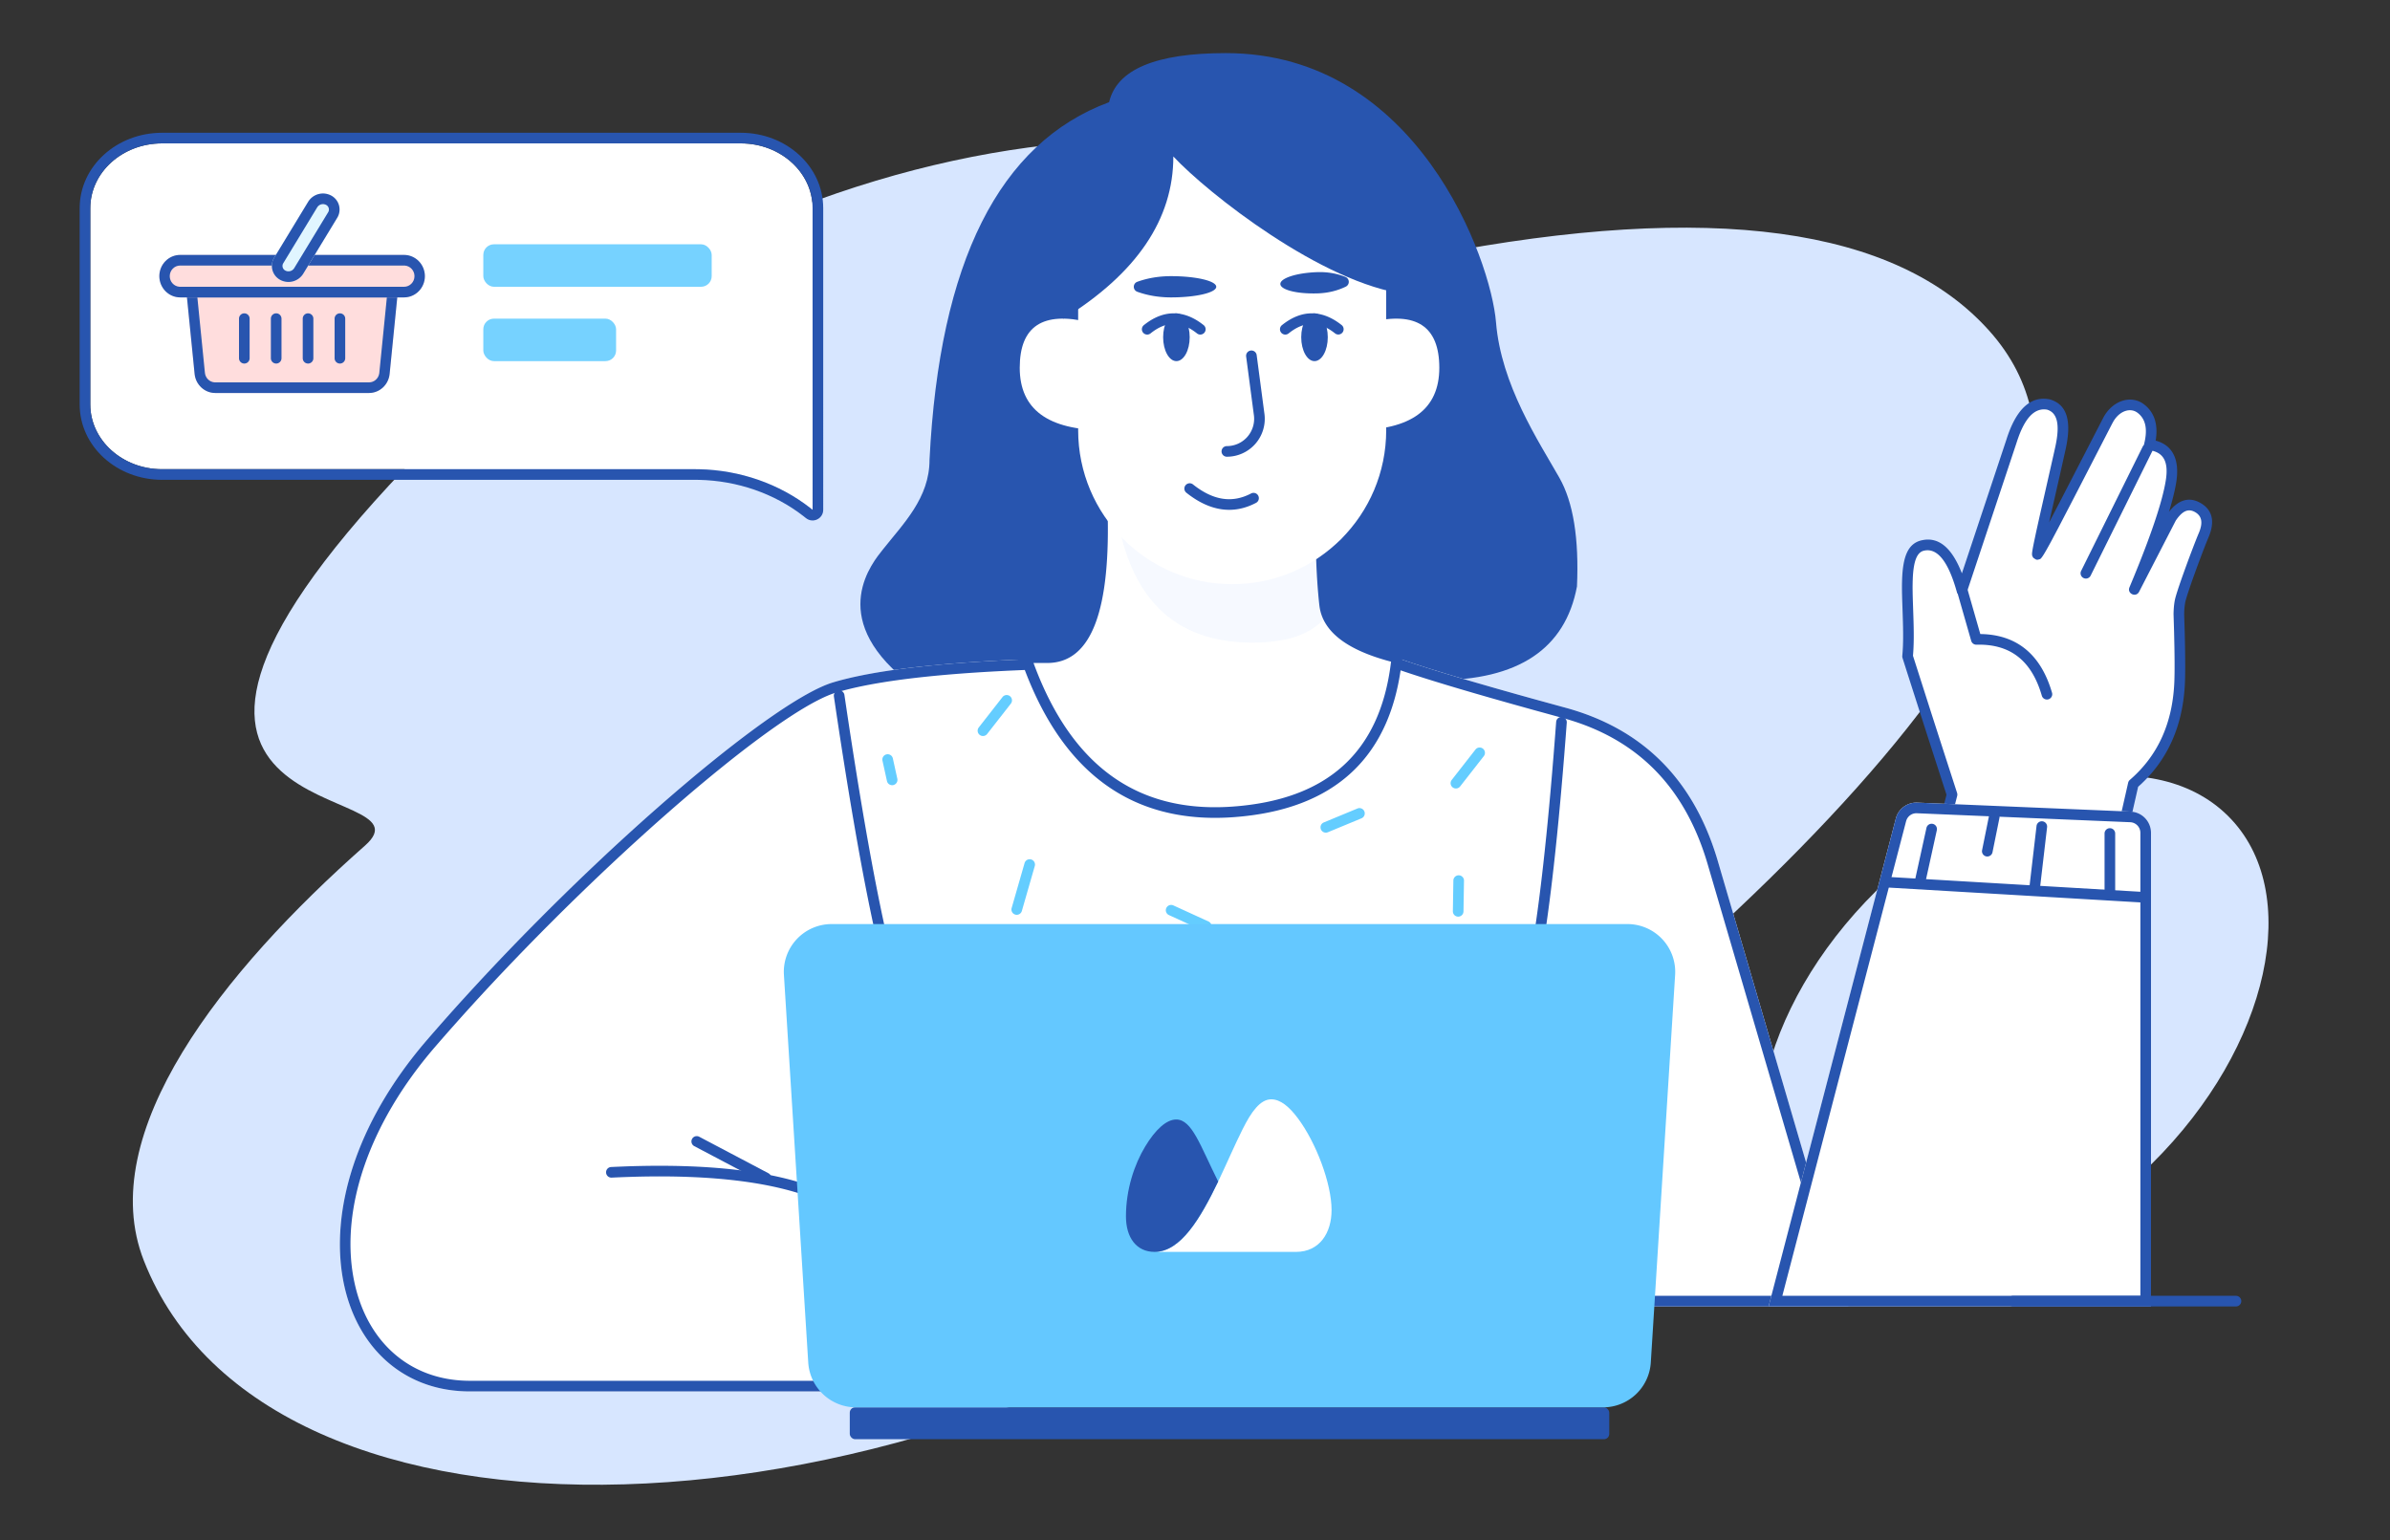 <?xml version="1.0" encoding="UTF-8"?> <svg xmlns="http://www.w3.org/2000/svg" xmlns:xlink="http://www.w3.org/1999/xlink" width="450" height="290"><rect width="100%" height="100%" fill="#333333" stroke="none"/><defs><path d="M17.943 1.542c3.246 29.225.193 43.838-9.158 43.838H4.78c7.176 20.69 20.149 30.37 38.919 29.041 18.77-1.329 29.072-11.01 30.905-29.041-8.542-2.096-13.073-5.42-13.592-9.976-.519-4.555-.758-10.44-.716-17.657L17.943 1.542z" id="a"></path></defs><g transform="translate(15 10)" fill="none" fill-rule="evenodd"><path d="M323.932 223.275c14.338 14.18 43.991 7.843 66.233-14.154 22.242-21.997 28.65-51.325 14.312-65.505-14.338-14.18-43.992-7.843-66.233 14.154-22.242 21.998-28.65 51.325-14.312 65.505zM359.58 52.324c33.433 37.433-34.79 105.979-120.024 168.297-85.234 62.317-204.286 65.769-227.47 6.757-9.446-24.046 14.948-54.596 41.63-78.145 14.205-12.537-58.948-1.259 7.614-71.118 66.563-69.86 172.38-76.32 193.507-40.118 52.297-10.077 87.211-5.3 104.743 14.327z" fill="#D7E6FF"></path><path d="M207.046 14.663c10.203 9.293 28.365 24.264 37.79 25.263.574 4.14.861 7.385.861 9.735-.224 7.659-.857 14.223-1.899 19.694-1.563 8.207-2.929 23.498-9.308 23.498-.073 0-.337 3.244-.792 9.732-1.021 10.338 6.207 15.508 21.685 15.508 15.479 0 24.324-5.888 26.535-17.664.406-9.042-.7-15.868-3.317-20.477-3.926-6.912-10.978-17.5-11.926-29.263C265.727 38.927 251.859 0 215.805 0c-13.214 0-20.54 3.08-21.977 9.24-20.69 7.667-31.961 30.113-33.813 67.338 0 7.19-4.9 11.98-8.786 16.897-1.777 2.25-10.644 12.55 4.3 24.618 9.964 8.046 23.277 6.197 39.942-5.545.766-7.279.937-15.812.513-25.601-.425-9.789-2.005-24.464-4.742-44.026 10.536-10.784 15.804-20.204 15.804-28.258z" fill="#2855AF"></path><path d="M336.363 202.339l16.175-62.72s-5.51-16.983-8.37-26.032c.803-8.544-1.89-19.739 2.827-20.861 3.145-.749 5.61 2.058 7.397 8.42l9.317-28.005c1.635-5.22 3.961-7.545 6.978-6.974 2.972.87 3.155 4.202 2.247 8.3-1.816 8.19-4.648 20.133-4.306 19.935.511-.296 11.715-22.34 13.262-25.261 1.547-2.922 4.395-3.554 6.161-2.227 1.867 1.403 2.415 3.684 1.646 6.842 3.409.447 4.758 2.785 4.049 7.013-.71 4.228-3.003 10.964-6.88 20.209l6.94-13.473c1.52-2.258 3.145-2.926 4.874-2.005 2.595 1.38 1.737 4.095 1.228 5.287-.957 2.23-4.12 10.73-4.441 12.424-.625 3.285.276 7.478-.081 15.375-.36 7.981-3.265 14.322-8.712 19.022l-2.058 9.064c-.043 8.294-.932 18.077-2.665 29.347l-45.588 26.32z" fill="#FFF"></path><path d="M370.873 65.185l.095.023c3.316.97 4.053 4.19 3.01 9.156l-.875 3.92-2.284 10.087 2.009-3.846 8.178-15.852c1.73-3.268 5.225-4.377 7.646-2.558l.204.16c1.794 1.464 2.467 3.65 2.063 6.44l-.04.256.13.035c3.167.91 4.436 3.68 3.723 7.928l-.05.292c-.248 1.38-.65 2.998-1.205 4.858l-.088.292.082-.106c1.675-2.108 3.637-2.74 5.68-1.653 2.62 1.395 2.8 3.78 1.766 6.348l-.356.857-.343.862-.393 1.012-.541 1.424-.563 1.512-.713 1.966-.403 1.14-.434 1.265-.218.66-.238.75-.093.313-.076.27-.08.32-.017.082a12.499 12.499 0 00-.195 1.884l-.008.424.106 3.497.042 1.846.034 2.092.012 1.394.002.909-.003.876-.01.833-.018.774-.026.704-.027.524c-.465 7.83-3.36 14.149-8.673 18.896l-.108.095-1.962 8.64.001-.11c-.032 6.195-.532 13.204-1.499 21.031l-.262 2.06a295.897 295.897 0 01-.915 6.404 1 1 0 01-.489.714l-45.588 26.32c-.767.443-1.69-.258-1.468-1.116l16.102-62.438-3.533-10.929-3.944-12.295-.805-2.538a1 1 0 01-.042-.395 34.8 34.8 0 00.129-2.063l.02-.745.008-.786-.002-.832-.012-.886-.021-.947-.048-1.537-.104-3.132-.022-.926-.008-.604v-.9l.013-.676.011-.34c.152-4.321 1.104-6.767 3.627-7.367l.209-.046c3.116-.626 5.555 1.512 7.368 6.115l.056.141 8.363-25.138c1.762-5.627 4.468-8.33 8.113-7.64zm-6.21 8.254l-9.322 28.023c-.311.936-1.645.904-1.911-.045-1.66-5.91-3.76-8.3-6.203-7.719-1.268.302-1.925 1.895-2.078 5.16l-.023.658-.014.818v.522l.014.987.024.947.107 3.187.037 1.21.022.974.012.913.002.86c0 .139-.002.276-.003.411l-.015.793-.027.757-.017.368-.046.718-.04.494 3.497 10.944 1.95 6.051 2.86 8.841a1 1 0 01.018.558l-15.58 60.413 43.108-24.89.251-1.68c.053-.355.104-.71.154-1.062l.292-2.098c1.22-9.011 1.848-16.974 1.884-23.886l.025-.216 2.057-9.063a1 1 0 01.322-.536c5.233-4.515 8.019-10.596 8.367-18.31l.013-.324.02-.702.014-.764.007-.814v-1.29l-.012-1.337-.022-1.499-.065-2.966-.098-3.235c.02-.981.093-1.814.24-2.586l.045-.208.063-.253.081-.295.099-.336.115-.375.278-.862.338-1 .392-1.125.681-1.895.458-1.246.378-1.013.72-1.886.496-1.263.232-.568.13-.306c.773-1.812.708-3.219-.78-4.01l-.134-.068c-1.116-.522-2.143-.092-3.3 1.546l-.109.155-6.913 13.42c-.587 1.14-2.307.337-1.81-.845l.748-1.802.476-1.165.68-1.69.636-1.625.401-1.045.383-1.016.538-1.468.336-.94.317-.912.152-.444.289-.867.27-.836.251-.807.233-.776.11-.377.204-.732.096-.354.176-.687c.084-.335.16-.66.23-.973l.13-.611c.02-.1.04-.198.058-.295l.102-.566c.623-3.713-.403-5.49-3.193-5.855a1 1 0 01-.841-1.228c.682-2.803.232-4.673-1.276-5.806-1.324-.995-3.358-.393-4.566 1.695l-.226.42-6.996 13.574-3.03 5.833-1.293 2.445-.47.866-.546.981-.376.645-.256.411-.172.254-.111.15-.098.118-.085.088-.05.043-.047.03-.23.073c-.337.1-.458.091-.752-.1l-.32-.222-.14-.26-.044-.096a.43.43 0 01-.012-.038l-.014-.077-.006-.047a1.588 1.588 0 01-.003-.353l.01-.105.034-.251.082-.492.076-.41.148-.746.436-2.058.65-2.932 2.638-11.661.276-1.241.072-.33c.82-3.92.362-6.1-1.467-6.744l-.112-.037.051.01c-2.167-.41-3.97 1.151-5.407 5.024l-.218.615c-.072.21-.142.427-.212.65z" fill="#2855AF" fill-rule="nonzero"></path><path d="M354.19 100.211a1 1 0 00-.71 1.123l.025.114 2.643 9.223a1 1 0 00.989.724c6.353-.173 10.39 2.967 12.313 9.623a1 1 0 001.921-.555c-2.06-7.127-6.515-10.874-13.196-11.067l-.313-.006-2.434-8.493a1 1 0 00-1.123-.711l-.114.025zM389.785 73.629a1 1 0 00-1.282.35l-.058.102-11.596 23.411a1 1 0 001.735.99l.057-.102 11.596-23.411a1 1 0 00-.452-1.34z" fill="#2855AF" fill-rule="nonzero"></path><path d="M182.328 114c-18.953.577-32.45 2.076-40.49 4.498-12.061 3.633-48.855 35.349-76.43 67.314C37.832 217.778 48.093 252 73.456 252h78.472l110.636-16H333l-24.492-83.623c-4.456-15.407-14.054-25.116-28.796-29.128-14.742-4.012-25.179-7.095-31.31-9.249h-66.074z" fill="#FFF"></path><path d="M182.328 114h66.074l1.266.437 1.578.527 2.075.671 1.81.57 1.941.597 3.16.95 2.274.668 3.657 1.057 3.956 1.122 3.524.983 5.281 1.452.788.215c14.568 3.965 24.114 13.494 28.637 28.587L333 236h-70.436l-110.636 16H73.456c-25.363 0-35.624-34.222-8.048-66.188a400.985 400.985 0 016.777-7.652l1.738-1.902 1.751-1.894a468.313 468.313 0 019.81-10.23l1.803-1.814c.902-.903 1.805-1.8 2.707-2.69l1.804-1.768a477.645 477.645 0 014.496-4.328l1.789-1.691a452.215 452.215 0 014.433-4.113l1.753-1.596a412.638 412.638 0 013.464-3.101l1.708-1.503.846-.738 1.68-1.45c.277-.24.555-.477.83-.713l1.648-1.396c11.99-10.101 22.086-17.137 27.392-18.735.743-.224 1.531-.44 2.367-.647l.85-.206c.289-.067.583-.134.882-.2l.913-.194.943-.19.975-.184 1.006-.179 1.036-.174 1.068-.168 1.099-.164.56-.08 1.146-.155.584-.075 1.191-.148 1.223-.142 1.254-.137 1.284-.132 1.316-.127 1.346-.121 1.378-.116 1.409-.111 1.44-.106 1.47-.1 1.501-.095 1.533-.09 2.357-.125 1.61-.077 2.473-.106 1.688-.063 1.718-.059.871-.027zm65.735 2h-65.707l-1.686.054-1.688.061-1.658.066-2.428.108-2.358.12-1.533.086-1.503.091-1.471.097-1.44.102-1.41.106-1.378.112-1.348.117-1.316.122-1.285.128-1.254.132-.615.068-1.207.14-1.176.145-1.145.15-1.114.155-1.083.16-.53.082-1.035.168-1.005.172-.49.089-.958.18-.467.092-.911.188-.88.192-.427.099-.833.2-.405.102-.785.208c-.257.07-.508.14-.754.213l-.366.108c-4.31 1.298-11.866 6.324-21.007 13.659l-1.538 1.243-.78.638-1.578 1.305a326.412 326.412 0 00-3.232 2.726l-1.649 1.418-.832.722-1.678 1.47c-.844.743-1.694 1.498-2.55 2.264l-1.72 1.549-1.731 1.577c-.29.265-.58.531-.87.799l-1.75 1.617-.877.819-1.761 1.655-1.768 1.678-1.772 1.7-1.776 1.72a492.434 492.434 0 00-3.552 3.494l-1.774 1.772c-.296.296-.591.593-.886.891l-1.768 1.793-.881.9-1.757 1.81-1.748 1.82-1.738 1.83a434.065 434.065 0 00-7.641 8.294l-1.648 1.849a374.921 374.921 0 00-3.23 3.694c-12.542 14.538-17.741 30.436-15.375 43.415 2.15 11.795 10.315 19.294 21.521 19.463l.388.003h78.325l110.497-15.98.143-.015.143-.005h67.766l-23.743-81.067c-4.213-14.567-13.121-23.704-26.888-27.612l-5.865-1.61-4.266-1.19-3.967-1.125-3.08-.888-2.872-.844-2.15-.643-2.5-.764-1.402-.437-1.753-.558-1.229-.4-1.138-.378-.894-.304-.52-.18z" fill="#2855AF" fill-rule="nonzero"></path><g transform="translate(173.397 68.458)"><mask id="b" fill="#fff"><use xlink:href="#a"></use></mask><use fill="#FFF" xlink:href="#a"></use><path d="M21.603 16.542c2.258 17.333 10.85 26 25.775 26 14.926 0 19.554-8.147 13.885-24.441l-39.66-1.56z" fill="#96BEFF" opacity=".304" mask="url(#b)"></path><path d="M16.95 1.652l.093.854.176 1.682.161 1.648.147 1.612.132 1.578.118 1.543.053.76.096 1.49c.03.491.057.977.081 1.457l.067 1.421c.01.235.02.467.028.698l.045 1.37.031 1.335c.024 1.318.026 2.584.007 3.798l-.026 1.197a75.482 75.482 0 01-.293 4.96l-.104 1.007c-1.072 9.57-4.108 14.318-8.977 14.318H4.78a1 1 0 00-.945 1.327C11.151 66.804 24.522 76.781 43.77 75.42c19.248-1.363 29.946-11.416 31.83-29.938a1 1 0 00-.757-1.072c-8.182-2.007-12.378-5.087-12.837-9.118a79.32 79.32 0 01-.156-1.496l-.093-1.048-.044-.54-.08-1.11-.072-1.15-.063-1.192-.055-1.232-.047-1.273-.038-1.315-.03-1.354-.02-1.396-.012-1.437-.004-1.477c0-.5.001-1.006.004-1.518a1 1 0 00-.642-.94L18.3.608a1 1 0 00-1.351 1.044zm2.163 1.407l40.178 15.374v1.594l.009 1.472.017 1.433.025 1.391.035 1.351.02.66.047 1.29c.017.423.036.84.056 1.25l.064 1.208.074 1.168.082 1.128.044.549.095 1.066c.05.523.102 1.031.158 1.524l.034.262c.664 4.593 4.904 7.93 12.53 10.1l.932.255-.021.187C71.425 63.19 61.553 72.154 43.627 73.424l-.547.035c-17.452 1.039-29.635-7.766-36.708-26.61l-.174-.47h2.587c8.384 0 12.038-10 11.327-29.787l-.06-1.447c-.022-.489-.046-.982-.074-1.482l-.089-1.516-.104-1.55-.12-1.583-.135-1.618-.072-.821-.158-1.669-.084-.847-.103-1z" fill="#2855AF" fill-rule="nonzero"></path></g><path d="M188 38.509L205.709 13 246 25.153V71c0 16.016-12.984 29-29 29s-29-12.984-29-29V38.509z" fill="#FFF"></path><path d="M190.036 50.671c-8.69-2.109-13.036.752-13.036 8.583C177 67.084 182.333 71 193 71l-2.964-20.329zM242.964 50.671c8.69-2.109 13.036.752 13.036 8.583C256 67.084 250.667 71 240 71l2.964-20.329z" fill="#FFF"></path><rect fill="#2855AF" x="145" y="255" width="143" height="6" rx="1"></rect><g transform="translate(200.895 48.407)" fill="#2855AF"><ellipse cx="5.605" cy="5.093" rx="2.5" ry="4.5"></ellipse><path d="M-.521 2.814c3.684-2.96 7.537-2.96 11.25-.003a1 1 0 11-1.247 1.564C6.5 2 3.685 2 .732 4.373a1 1 0 11-1.253-1.56z" fill-rule="nonzero"></path></g><g transform="translate(226.393 48.407)" fill="#2855AF"><ellipse cx="6.107" cy="5.093" rx="2.5" ry="4.5"></ellipse><path d="M-.02 2.814c3.685-2.96 7.537-2.96 11.25-.003a1 1 0 01-1.246 1.564C7 2 4.187 2 1.234 4.373A1 1 0 11-.02 2.813z" fill-rule="nonzero"></path></g><path d="M220.49 56.009a1 1 0 011.1.745l.022.115 1.462 11.06A7.135 7.135 0 01216 76a1 1 0 110-2 5.136 5.136 0 005.115-5.593l-.024-.216-1.462-11.06a1 1 0 01.86-1.122zM208.218 81.377a1 1 0 011.405-.16c3.794 3.023 7.373 3.564 10.914 1.713a1 1 0 11.926 1.772c-4.283 2.24-8.703 1.571-13.086-1.92a1 1 0 01-.16-1.405z" fill="#2855AF" fill-rule="nonzero"></path><path d="M205.5 46c4.694 0 8.5-.895 8.5-2s-3.806-2-8.5-2c-2.277 0-4.398.353-6.361 1.059a1 1 0 000 1.882c1.963.706 4.084 1.059 6.361 1.059zM233.136 45.242c-3.863.133-7.027-.653-7.066-1.757-.04-1.104 3.061-2.107 6.925-2.24 1.898-.066 3.676.234 5.335.901a1 1 0 01.063 1.828c-1.607.78-3.36 1.202-5.257 1.268z" fill="#2855AF"></path><path d="M185.266 50c13.77-8.54 20.655-18.718 20.655-30.537 6.457 6.922 28.054 23.933 43.864 25.939 10.54 1.336 9.532-6.455-3.024-23.376L205.92 9 178 45.402 185.266 50z" fill="#2855AF"></path><path d="M177.91 152.522a1 1 0 011.948.44l-.026.113-2.433 8.458a1 1 0 01-1.948-.438l.026-.114 2.433-8.459zM151.919 132.046a1 1 0 011.16.65l.031.112.842 3.826a1 1 0 01-1.922.542l-.031-.112-.842-3.827a1 1 0 01.762-1.191z" fill="#64CDFF" fill-rule="nonzero"></path><path stroke="#FD8489" stroke-width="5" stroke-linecap="round" stroke-linejoin="round" d="M234.982 167.983l-.408 4.297"></path><path d="M173.753 121.261a1 1 0 011.647 1.128l-.07.104-4.465 5.712a1 1 0 01-1.647-1.128l.071-.104 4.464-5.712zM262.805 131.142a1 1 0 011.647 1.128l-.071.104-4.464 5.712a1 1 0 01-1.647-1.128l.071-.104 4.464-5.712zM259.664 154.817a1 1 0 01.978.9l.005.117-.095 5.785a1 1 0 01-1.995.084l-.005-.117.095-5.785a1 1 0 011.017-.984zM240.58 142.24a1 1 0 01.87 1.797l-.105.051-6.33 2.622a1 1 0 01-.87-1.797l.105-.05 6.33-2.622zM204.597 160.98a1 1 0 011.216-.536l.11.042 6.622 3.03a1 1 0 01-.723 1.86l-.109-.042-6.623-3.029a1 1 0 01-.493-1.325z" fill="#64CDFF" fill-rule="nonzero"></path><path d="M100.066 209.747l.875-.04 1.727-.07c15.71-.564 27.862.843 36.475 4.245a1 1 0 01-.735 1.86c-8.017-3.166-19.359-4.56-34.01-4.159l-1.673.054c-.844.03-1.698.066-2.562.108a1 1 0 11-.097-1.998z" fill="#2855AF" fill-rule="nonzero"></path><path d="M115.303 204.464a1 1 0 011.244-.466l.107.049 13.032 6.874a1 1 0 01-.827 1.817l-.106-.048-13.032-6.874a1 1 0 01-.418-1.352zM142.854 120.01a1 1 0 011.135.844l.534 3.59.529 3.49.655 4.224.776 4.861.639 3.88.506 2.992.626 3.6.619 3.443.49 2.642.364 1.917.482 2.467.358 1.785.473 2.293.353 1.654.233 1.072.463 2.067.344 1.486.228.958.34 1.392.337 1.335.334 1.279.222.821.33 1.185.327 1.129.217.72.323 1.036.214.658.318.94.21.597.106.288a1 1 0 11-1.878.69l-.214-.594-.215-.618-.324-.975-.218-.68-.329-1.068-.22-.743-.333-1.16-.223-.806-.337-1.254-.34-1.31-.341-1.366-.344-1.423-.347-1.478-.35-1.535-.47-2.133-.354-1.665-.478-2.307-.481-2.408-.487-2.507-.367-1.946-.494-2.681-.624-3.493-.631-3.649-.382-2.264-.513-3.106-.388-2.395-.652-4.117-.527-3.406-.531-3.506-.536-3.606a1 1 0 01.843-1.135zM279.074 125.003a1 1 0 01.923 1.071l-.204 2.698-.276 3.503-.28 3.395-.284 3.287-.143 1.603-.363 3.89-.295 2.99-.3 2.882-.303 2.774-.308 2.667-.233 1.93-.236 1.869-.238 1.808-.16 1.173-.242 1.707-.163 1.105-.246 1.607-.248 1.547-.167.997-.253 1.446-.255 1.386-.17.89-.26 1.285-.174.823-.175.797-.176.77-.177.742-.178.716-.18.69-.18.662-.182.636-.182.61-.184.581-.093.282-.185.542-.187.515-.187.49a1 1 0 01-1.86-.737l.091-.233.181-.487.18-.514.09-.267.268-.842.178-.595.176-.622.176-.65.175-.675.173-.704.173-.73.172-.757.171-.784.17-.812.17-.838.252-1.308.167-.906.248-1.409.247-1.47.244-1.53.242-1.591.24-1.652.238-1.712.236-1.773.156-1.216.232-1.873.23-1.934.228-1.995.3-2.754.297-2.861.22-2.216.29-3.05.286-3.156.281-3.263.278-3.37.274-3.479.203-2.678a1 1 0 01.954-.925l.117.002z" fill="#2855AF" fill-rule="nonzero"></path><path d="M141.582 164h149.836a9 9 0 018.982 9.564l-4.58 73a9 9 0 01-8.982 8.436H146.162a9 9 0 01-8.982-8.436l-4.58-73a9 9 0 018.982-9.564z" fill="#64C8FF"></path><path d="M202.391 225.73c4.918 0 8.638-6.335 11.973-13.25 1.604-3.353 3.1-6.867 4.597-9.845 1.643-3.302 3.33-5.635 5.39-5.635 1.75 0 3.396 1.397 5.032 3.585 3.396 4.542 6.33 12.235 6.33 17.28 0 4.228-2.2 7.865-6.71 7.865h-26.612z" fill="#FFF"></path><path d="M214.364 212.48c-3.38-6.738-4.909-11.682-7.9-11.682-1.855 0-3.946 1.927-5.84 5.084-2.029 3.348-3.624 8.075-3.624 13.16 0 4.016 1.986 6.687 5.39 6.687 4.92 0 8.64-6.334 11.974-13.25" fill="#2855AF"></path><path d="M318 236l23.954-91.877a4 4 0 014.038-2.987l40.176 1.688A4 4 0 01390 146.82V236h-72z" fill="#FFF"></path><path d="M345.992 141.136l40.176 1.688A4 4 0 01390 146.82V236h-72l23.954-91.877a4 4 0 014.038-2.987zm-.084 1.998a2 2 0 00-1.97 1.336l-.049.157L320.588 234H388v-87.18a2 2 0 00-1.765-1.986l-.151-.012-40.176-1.688z" fill="#2855AF" fill-rule="nonzero"></path><path d="M340.084 155.095l47.997 2.828a1 1 0 010 1.997h-.118l-47.996-2.829a1 1 0 010-1.996h.117z" fill="#2855AF" fill-rule="nonzero"></path><path d="M347.72 145.9a1 1 0 011.972.315l-.018.115-2.172 9.881a1 1 0 01-1.972-.314l.019-.115 2.172-9.881zM359.501 143.634a1 1 0 011.977.281l-.017.116-1.303 6.444a1 1 0 01-1.977-.28l.017-.116 1.303-6.445zM369.44 144.643l.117.007a1 1 0 01.884.992l-.006.117-1.304 11.17a1 1 0 01-1.993-.115l.007-.117 1.303-11.17a1 1 0 01.993-.884zM382.256 145.946a1 1 0 01.993.883l.007.117v10.867a1 1 0 01-1.993.117l-.007-.117v-10.867a1 1 0 011-1z" fill="#2855AF" fill-rule="nonzero"></path><path d="M124.489 17H15.509C8.05 17 2 22.46 2 29.194v36.96c0 6.734 6.048 12.194 13.51 12.194h100.334l.8.008c7.715.168 15.08 2.756 20.863 7.253L138 86l-.002-56.806c0-6.735-6.048-12.194-13.51-12.194z" fill="#FFF" fill-rule="nonzero"></path><path d="M15.51 15h108.979c8.522 0 15.51 6.306 15.51 14.194L140 86c0 1.673-1.932 2.607-3.243 1.567l-.493-.391c-5.448-4.237-12.405-6.663-19.664-6.82l-.778-.008H15.51C6.987 80.348 0 74.04 0 66.154v-36.96C0 21.306 6.987 15 15.51 15zm0 2C8.047 17 2 22.46 2 29.194v36.96c0 6.734 6.048 12.194 13.51 12.194h100.334l.8.008c7.715.168 15.08 2.756 20.863 7.253L138 86l-.002-56.806c0-6.735-6.048-12.194-13.51-12.194H15.51z" fill="#2855AF" fill-rule="nonzero"></path><g><g transform="translate(14.18 24.686)"><path d="M5.82 19.314h40l-1.64 16.398a4 4 0 01-3.98 3.602H11.44a4 4 0 01-3.98-3.602L5.82 19.314z" fill="#FDD"></path><path d="M45.82 19.314l-1.64 16.408c-.204 2.04-1.881 3.592-3.882 3.592H11.344c-2.002 0-3.678-1.551-3.883-3.592l-1.64-16.408h40zm-2.161 2H7.982l1.42 14.204c.097.967.855 1.714 1.785 1.79l.157.006h28.954c.948 0 1.75-.696 1.919-1.637l.022-.159 1.42-14.204z" fill="#2855AF" fill-rule="nonzero"></path><g fill="#2855AF" fill-rule="nonzero"><path d="M16.82 24.314a1 1 0 01.994.884l.007.116v7.449a1 1 0 01-1.994.116l-.006-.116v-7.449a1 1 0 011-1zM22.82 24.314a1 1 0 01.994.884l.007.116v7.449a1 1 0 01-1.994.116l-.006-.116v-7.449a1 1 0 011-1zM28.82 24.314a1 1 0 01.994.884l.007.116v7.449a1 1 0 01-1.994.116l-.006-.116v-7.449a1 1 0 011-1zM34.82 24.314a1 1 0 01.994.884l.007.116v7.449a1 1 0 01-1.994.116l-.006-.116v-7.449a1 1 0 011-1z"></path></g><rect fill="#FDD" x=".821" y="13.314" width="50" height="8" rx="4"></rect><path d="M46.9 13.314c2.165 0 3.92 1.791 3.92 4 0 2.21-1.755 4-3.92 4H4.741c-2.166 0-3.921-1.79-3.921-4 0-2.209 1.755-4 3.921-4H46.9zm0 2H4.741c-1.083 0-1.96.896-1.96 2 0 1.055.8 1.918 1.814 1.995l.146.005H46.9c1.083 0 1.96-.895 1.96-2 0-1.054-.799-1.918-1.814-1.994l-.146-.006z" fill="#2855AF" fill-rule="nonzero"></path><path d="M33.197 2.15a2.98 2.98 0 011.122 4.165l-6.388 10.516a3.276 3.276 0 01-4.366 1.176 2.98 2.98 0 01-1.122-4.165l6.388-10.515a3.276 3.276 0 014.366-1.177z" fill="#E0F5FF"></path><path d="M33.197 2.15a2.98 2.98 0 011.192 4.043l-.07.122-6.388 10.516a3.276 3.276 0 01-4.366 1.176 2.98 2.98 0 01-1.192-4.043l.07-.122 6.388-10.515a3.276 3.276 0 014.366-1.177zm-.956 1.757a1.276 1.276 0 00-1.63.353l-.071.105-6.41 10.555a.98.98 0 00.391 1.33c.561.306 1.254.148 1.63-.353l.071-.105 6.41-10.555a.98.98 0 00-.391-1.33z" fill="#2855AF" fill-rule="nonzero"></path></g></g><rect fill="#76D2FF" x="76" y="36" width="43" height="8" rx="2"></rect><rect fill="#76D2FF" x="76" y="50" width="25" height="8" rx="2"></rect><path d="M406 234a1 1 0 01.117 1.993L406 236h-41.976a1 1 0 01-.117-1.993l.117-.007H406z" fill="#2855AF" fill-rule="nonzero"></path></g></svg> 